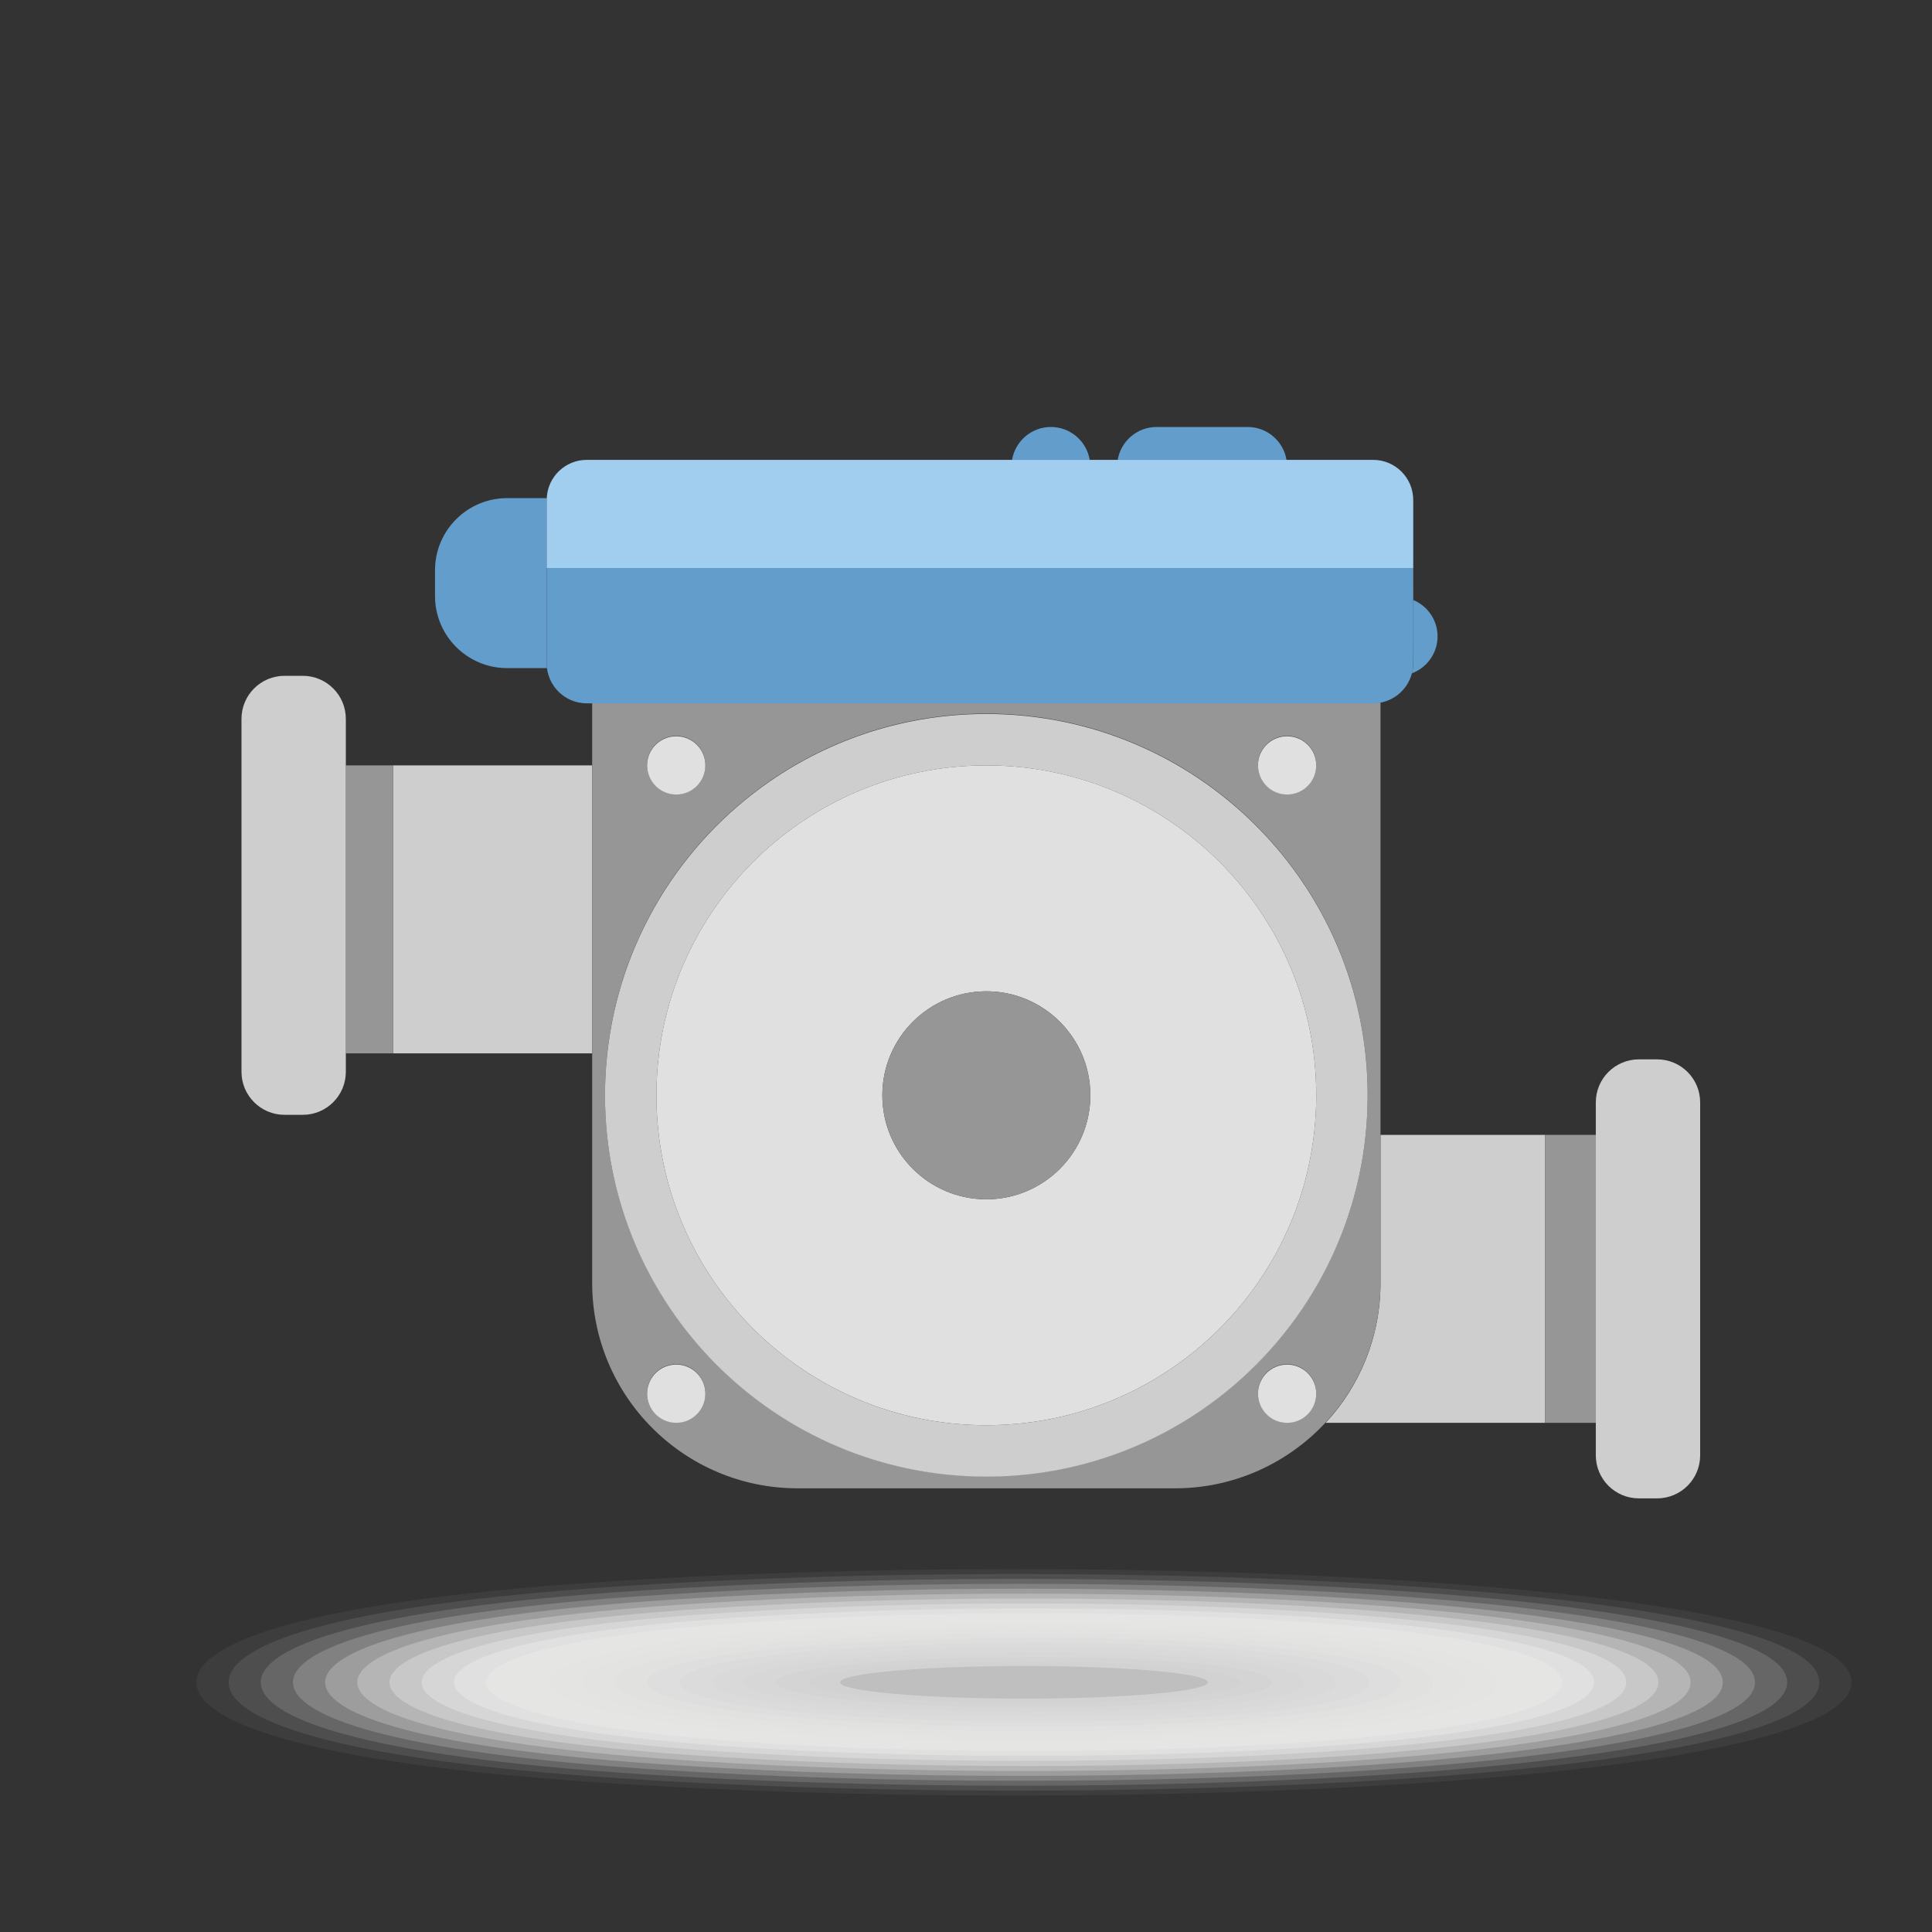 <?xml version="1.0" encoding="UTF-8"?>
<svg xmlns="http://www.w3.org/2000/svg" width="200" height="200" viewBox="0 0 200 200">
  <rect x="0" y="0" width="200" height="200" fill="#333333" stroke="none"/>
  <defs>
    <style>
      .cls-1 {
        fill: #dbdbdb;
        opacity: .762;
      }

      .cls-1, .cls-2, .cls-3, .cls-4, .cls-5, .cls-6, .cls-7, .cls-8, .cls-9, .cls-10, .cls-11, .cls-12, .cls-13, .cls-14, .cls-15, .cls-16, .cls-17, .cls-18, .cls-19, .cls-20, .cls-21, .cls-22, .cls-23, .cls-24, .cls-25, .cls-26, .cls-27, .cls-28 {
        stroke-width: 0px;
      }

      .cls-2 {
        fill: #e9e9e8;
        opacity: .476;
      }

      .cls-3 {
        fill: #d5d4d4;
        opacity: .905;
      }

      .cls-4 {
        fill: #f4f4f4;
        opacity: .238;
      }

      .cls-5 {
        fill: #efefef;
        opacity: .333;
      }

      .cls-6 {
        fill: #e4e4e4;
        opacity: .571;
      }

      .cls-7 {
        fill: #d9d9d9;
        opacity: .81;
      }

      .cls-29 {
        isolation: isolate;
      }

      .cls-8 {
        fill: #e0e0e0;
      }

      .cls-9 {
        fill: #f8f8f8;
        opacity: .143;
      }

      .cls-10 {
        fill: #f6f6f6;
        opacity: .19;
      }

      .cls-11 {
        fill: #ddd;
        opacity: .714;
      }

      .cls-12 {
        fill: #e2e2e2;
        opacity: .619;
      }

      .cls-13 {
        fill: #a1ceee;
      }

      .cls-14 {
        fill: #e6e6e6;
        opacity: .524;
      }

      .cls-15 {
        fill: #bfbfbf;
      }

      .cls-16 {
        fill: #e0e0df;
        opacity: .667;
      }

      .cls-17 {
        fill: #969696;
      }

      .cls-18 {
        fill: #ebebeb;
        opacity: .429;
      }

      .cls-19 {
        fill: #d15478;
      }

      .cls-20 {
        fill: #d2d2d2;
        opacity: .952;
      }

      .cls-21 {
        fill: #d7d7d6;
        opacity: .857;
      }

      .cls-22 {
        fill: #fbfbfa;
        opacity: .095;
      }

      .cls-23 {
        fill: #629dcb;
      }

      .cls-24 {
        fill: #ededed;
        opacity: .381;
      }

      .cls-30 {
        mix-blend-mode: multiply;
      }

      .cls-25 {
        fill: #cecece;
      }

      .cls-26 {
        fill: #fff;
        opacity: 0;
      }

      .cls-27 {
        fill: #f2f2f1;
        opacity: .286;
      }

      .cls-28 {
        fill: #fdfdfd;
        opacity: .048;
      }
    </style>
  </defs>
  <g class="cls-29">
    <g id="_Слой_1" data-name="Слой 1">
      <g class="cls-30">
        <path class="cls-26" d="m195,174.152c0,11.084-81.378,14.495-135.379,10.796-32.042-2.195-42.621-6.718-42.621-10.796,0-4.078,10.579-8.601,42.621-10.796,54-3.699,135.379-.288,135.379,10.796Z"/>
        <path class="cls-28" d="m191.668,174.152c0,10.601-77.909,13.885-129.839,10.362-31.017-2.09-41.498-6.434-41.498-10.362,0-3.928,10.481-8.272,41.498-10.362,51.929-3.523,129.839-.238,129.839,10.362Z"/>
        <path class="cls-22" d="m188.337,174.152c0,10.117-74.44,13.275-124.299,9.928-29.992-1.986-40.375-6.15-40.375-9.928,0-3.778,10.383-7.943,40.375-9.928,49.859-3.347,124.299-.189,124.299,9.928Z"/>
        <path class="cls-9" d="m185.005,174.152c0,9.634-70.971,12.666-118.758,9.495-28.967-1.881-39.252-5.866-39.252-9.495,0-3.629,10.285-7.613,39.252-9.495,47.788-3.171,118.758-.139,118.758,9.495Z"/>
        <path class="cls-10" d="m181.674,174.152c0,9.15-67.501,12.056-113.218,9.061-27.942-1.777-38.129-5.582-38.129-9.061,0-3.479,10.187-7.284,38.129-9.061,45.717-2.994,113.218-.089,113.218,9.061Z"/>
        <path class="cls-4" d="m178.342,174.152c0,8.667-64.032,11.446-107.678,8.627-26.917-1.672-37.006-5.298-37.006-8.627,0-3.329,10.09-6.955,37.006-8.627,43.646-2.818,107.678-.04,107.678,8.627Z"/>
        <path class="cls-27" d="m175.011,174.152c0,8.184-60.563,10.836-102.138,8.194-25.891-1.568-35.883-5.014-35.883-8.194,0-3.179,9.992-6.626,35.883-8.194,41.576-2.642,102.138.01,102.138,8.194Z"/>
        <path class="cls-5" d="m171.679,174.152c0,7.7-57.093,10.226-96.598,7.76-24.866-1.463-34.76-4.73-34.76-7.76,0-3.029,9.894-6.297,34.76-7.76,39.505-2.466,96.598.06,96.598,7.76Z"/>
        <path class="cls-24" d="m168.348,174.152c0,7.217-53.619,9.538-91.058,7.326-23.838-1.408-33.637-4.446-33.637-7.326,0-2.88,9.796-5.967,33.637-7.326,37.434-2.29,91.058.11,91.058,7.326Z"/>
        <path class="cls-18" d="m165.016,174.152c0,6.733-50.15,8.922-85.518,6.892-22.813-1.309-32.514-4.163-32.514-6.892,0-2.73,9.698-5.638,32.514-6.892,35.363-2.114,85.518.159,85.518,6.892Z"/>
        <path class="cls-2" d="m161.684,174.152c0,6.25-46.68,8.306-79.978,6.459-21.788-1.209-31.391-3.879-31.391-6.459,0-2.58,9.6-5.309,31.391-6.459,33.293-1.938,79.978.209,79.978,6.459Z"/>
        <path class="cls-14" d="m158.353,174.152c0,5.766-43.211,7.692-74.438,6.025-20.762-1.108-30.268-3.595-30.268-6.025,0-2.43,9.502-4.98,30.268-6.025,31.222-1.761,74.438.259,74.438,6.025Z"/>
        <path class="cls-6" d="m155.021,174.152c0,5.283-39.742,7.079-68.898,5.591-19.737-1.007-29.145-3.311-29.145-5.591,0-2.28,9.404-4.651,29.145-5.591,29.151-1.585,68.898.308,68.898,5.591Z"/>
        <path class="cls-12" d="m151.69,174.152c0,4.8-36.273,6.467-63.358,5.158-18.712-.905-28.022-3.027-28.022-5.158,0-2.131,9.307-4.321,28.022-5.158,27.08-1.409,63.358.358,63.358,5.158Z"/>
        <path class="cls-16" d="m148.358,174.152c0,4.316-32.804,5.858-57.818,4.724-17.687-.802-26.899-2.743-26.899-4.724,0-1.981,9.209-3.992,26.899-4.724,25.009-1.233,57.818.408,57.818,4.724Z"/>
        <path class="cls-11" d="m145.027,174.152c0,3.833-29.335,5.25-52.278,4.29-16.662-.697-25.776-2.459-25.776-4.29,0-1.831,9.111-3.663,25.776-4.29,22.939-1.057,52.278.458,52.278,4.29Z"/>
        <path class="cls-1" d="m141.695,174.152c0,3.349-25.866,4.646-46.738,3.856-15.637-.591-24.653-2.175-24.653-3.856,0-1.681,9.013-3.334,24.653-3.856,20.868-.881,46.738.507,46.738,3.856Z"/>
        <path class="cls-7" d="m138.364,174.152c0,2.866-22.397,4.044-41.198,3.423-14.613-.483-23.53-1.891-23.53-3.423,0-1.531,8.915-3.005,23.53-3.423,18.797-.705,41.198.557,41.198,3.423Z"/>
        <path class="cls-21" d="m135.032,174.152c0,2.382-18.929,3.446-35.658,2.989-13.588-.371-22.407-1.607-22.407-2.989,0-1.382,8.817-2.676,22.407-2.989,16.726-.528,35.658.607,35.658,2.989Z"/>
        <path class="cls-3" d="m131.7,174.152c0,1.899-15.461,2.853-30.117,2.555-12.563-.256-21.284-1.324-21.284-2.555,0-1.232,8.719-2.346,21.284-2.555,14.656-.352,30.117.656,30.117,2.555Z"/>
        <path class="cls-20" d="m128.369,174.152c0,1.416-11.992,2.267-24.577,2.122-11.539-.133-20.161-1.04-20.161-2.122,0-1.082,8.621-2.017,20.161-2.122,12.585-.176,24.577.706,24.577,2.122Z"/>
        <ellipse class="cls-15" cx="106" cy="174.152" rx="19.037" ry="1.688"/>
      </g>
      <rect class="cls-25" x="40.701" y="79.233" width="20.601" height="29.811"/>
      <path class="cls-25" d="m142.909,117.481v15.344c0,5.587-2.156,10.669-5.678,14.466h22.706v-29.811h-17.028Z"/>
      <path class="cls-17" d="m142.145,72.773H61.301v60.016c0,11.754,9.528,21.282,21.282,21.282h39.042c6.166,0,11.717-2.625,15.604-6.816,3.522-3.797,5.678-8.879,5.678-14.466v-60.089c-.248.046-.502.073-.763.073Zm-8.904,3.405c1.666,0,3.017,1.351,3.017,3.017,0,1.666-1.351,3.017-3.017,3.017-1.666,0-3.017-1.351-3.017-3.017,0-1.666,1.351-3.017,3.017-3.017Zm-66.256,3.017c0-1.666,1.351-3.017,3.017-3.017s3.017,1.351,3.017,3.017c0,0-0.0.001-0.0.001-.001,1.666-1.351,3.016-3.017,3.016-1.666,0-3.016-1.35-3.017-3.016,0-0-0-.001-0-.001Zm3.017,68.06c-1.666,0-3.017-1.351-3.017-3.017s1.351-3.017,3.017-3.017,3.017,1.351,3.017,3.017-1.351,3.017-3.017,3.017Zm63.239,0c-0,0-.001-0-.001-0-1.666-0-3.016-1.351-3.016-3.017,0-1.666,1.351-3.017,3.017-3.017,1.666,0,3.017,1.351,3.017,3.017,0,1.666-1.35,3.016-3.016,3.017-0,0-.001 0-.001 0Zm-8.798-1.357c-6.353,4.368-14.046,6.927-22.339,6.927-21.802,0-39.476-17.674-39.476-39.476,0-1.468.083-2.916.239-4.341,1.276-11.658,7.626-21.789,16.797-28.137,6.372-4.411,14.104-6.998,22.441-6.998,21.802,0,39.477,17.674,39.477,39.477,0,1.383-.072,2.75-.211,4.096-1.217,11.805-7.637,22.065-16.927,28.453Z"/>
      <path class="cls-25" d="m102.105,73.909c-8.337,0-16.069,2.587-22.441,6.998-9.17,6.348-15.521,16.479-16.797,28.137-.156,1.426-.239,2.874-.239,4.341,0,21.802,17.674,39.477,39.476,39.477,8.292,0,15.986-2.559,22.339-6.927,9.29-6.388,15.71-16.648,16.927-28.453.139-1.347.211-2.713.211-4.096,0-21.802-17.674-39.476-39.477-39.476Zm22.339,65.312c-5.989,5.183-13.797,8.318-22.339,8.318-18.862,0-34.153-15.291-34.153-34.153,0-1.471.093-2.92.273-4.341,1.079-8.508,5.29-16.039,11.439-21.404,6.002-5.236,13.851-8.408,22.441-8.408,18.862,0,34.153,15.291,34.153,34.153,0,1.386-.085,2.753-.245,4.096-1.035,8.656-5.305,16.318-11.569,21.739Z"/>
      <path class="cls-23" d="m56.589,58.798v-7.038c0-.066.007-.13.01-.194h-4.1c-4.124,0-7.467,3.343-7.467,7.467v2.663c0,4.124,3.343,7.467,7.467,7.467h4.124c-.02-.166-.034-.334-.034-.505v-9.86Z"/>
      <path class="cls-23" d="m129.16,44.202h-9.434c-2.023,0-3.697,1.473-4.021,3.404h17.475c-.323-1.931-1.998-3.404-4.021-3.404Z"/>
      <path class="cls-23" d="m108.788,44.202c-2.023,0-3.697,1.473-4.021,3.404h8.041c-.323-1.931-1.998-3.404-4.021-3.404Z"/>
      <path class="cls-23" d="m146.16,69.7c1.55-.579,2.655-2.068,2.655-3.82,0-1.7-1.04-3.156-2.518-3.77v6.549c0,.36-.051.708-.137,1.041Z"/>
      <path class="cls-8" d="m102.105,79.232c-8.59,0-16.439,3.172-22.441,8.408-6.149,5.365-10.36,12.895-11.439,21.404-.18,1.422-.273,2.871-.273,4.341,0,18.862,15.291,34.153,34.153,34.153,8.541,0,16.35-3.135,22.339-8.318,6.264-5.421,10.535-13.083,11.569-21.739.161-1.343.245-2.71.245-4.096,0-18.862-15.291-34.153-34.153-34.153Zm0,44.918c-5.945,0-10.765-4.819-10.765-10.765,0-5.945,4.82-10.765,10.765-10.765s10.765,4.819,10.765,10.765c0,5.945-4.819,10.765-10.765,10.765Z"/>
      <path class="cls-23" d="m56.589,58.798v9.86c0,2.266,1.838,4.152,4.152,4.152h81.404c1.877,0,3.54-1.274,4.015-3.11.188-.728.137-.02.137-10.901H56.589Z"/>
      <circle class="cls-17" cx="102.105" cy="113.385" r="10.765" transform="translate(-26.561 31.369) rotate(-15.482)"/>
      <polygon class="cls-19" points="133.242 147.292 133.241 147.292 133.241 147.292 133.242 147.292"/>
      <circle class="cls-8" cx="70.003" cy="144.275" r="3.017" transform="translate(-22.206 13.076) rotate(-9.218)"/>
      <path class="cls-8" d="m136.258,144.275c0-1.666-1.351-3.017-3.017-3.017-1.666,0-3.017,1.351-3.017,3.017,0,1.666,1.35,3.016,3.016,3.017h.002c1.666-0,3.016-1.351,3.016-3.017Z"/>
      <path class="cls-8" d="m133.241,82.249c1.666,0,3.017-1.351,3.017-3.017,0-1.666-1.351-3.017-3.017-3.017-1.666,0-3.017,1.351-3.017,3.017,0,1.666,1.351,3.017,3.017,3.017Z"/>
      <path class="cls-8" d="m70.003,76.215c-1.666,0-3.017,1.351-3.017,3.017v.001c.001,1.666,1.351,3.016,3.017,3.016,1.666,0,3.016-1.35,3.017-3.016,0-0.0 0-.001 0-.001,0-1.666-1.351-3.017-3.017-3.017Z"/>
      <path class="cls-13" d="m142.145,47.605H60.741c-2.228,0-4.04,1.758-4.142,3.961-.014.302-.01-.773-.01,7.232h89.708v-7.038c0-2.294-1.858-4.155-4.152-4.155Z"/>
      <rect class="cls-17" x="35.801" y="79.233" width="4.9" height="29.811"/>
      <path class="cls-25" d="m31.344,69.961h-1.889c-2.461,0-4.457,1.995-4.457,4.457v36.532c0,2.461,1.995,4.457,4.457,4.457h1.889c2.461,0,4.457-1.995,4.457-4.457v-36.532c0-2.461-1.995-4.457-4.457-4.457Z"/>
      <rect class="cls-17" x="159.937" y="117.481" width="5.261" height="29.811"/>
      <path class="cls-25" d="m171.543,109.665h-1.889c-2.461,0-4.457,1.995-4.457,4.457v36.532c0,2.461,1.995,4.457,4.457,4.457h1.889c2.461,0,4.457-1.995,4.457-4.457v-36.532c0-2.461-1.995-4.457-4.457-4.457Z"/>
    </g>
  </g>
</svg>